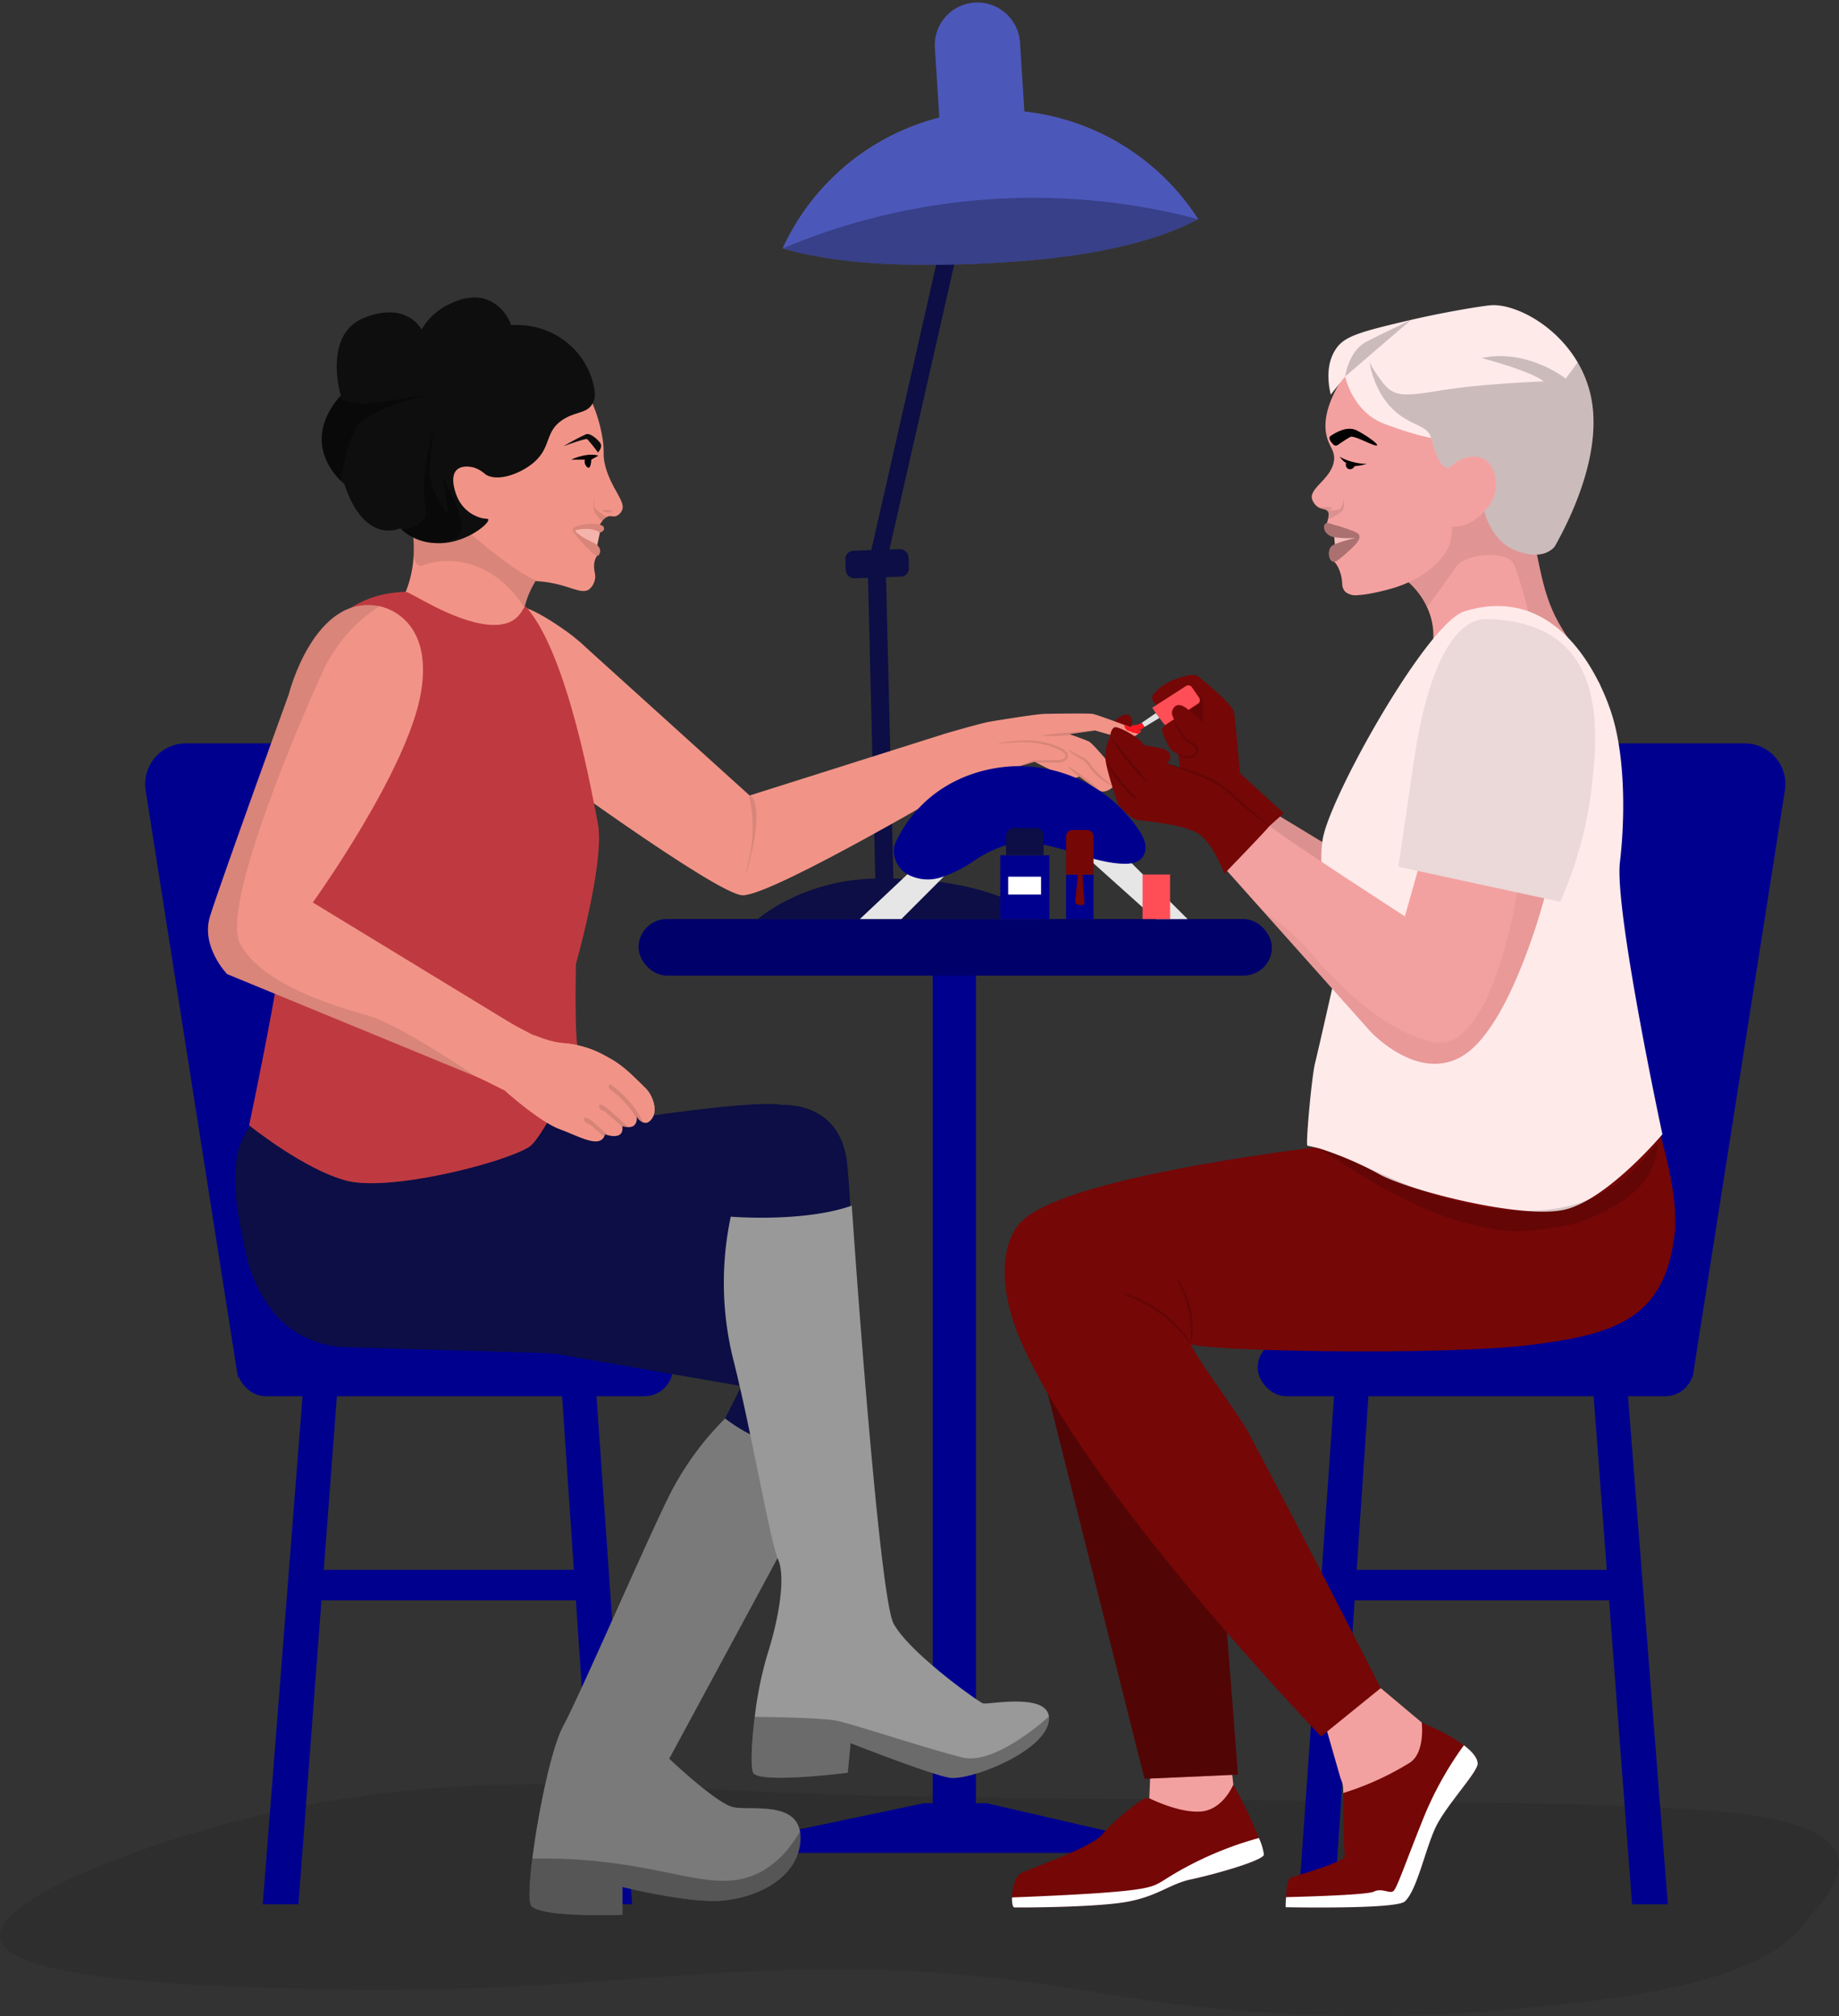<svg xmlns="http://www.w3.org/2000/svg" xmlns:xlink="http://www.w3.org/1999/xlink" width="444.245" height="486.911" viewBox="0 0 444.245 486.911">
  <rect x="0" y="0" width="444.245" height="486.911" fill="#333333" stroke="none"/>
  <defs>
    <clipPath id="clip-path">
      <path id="Path_16926" data-name="Path 16926" d="M274.307,188.973l6.234-.887s5.87,1.745,7.2,1.885a4.764,4.764,0,0,0,3.873-1.727s-10.546-4-11.666-4.172-9.911-.047-11.722,0-10.994,1.5-13.355,1.932-11.031,2.977-11.031,2.977l-4.256,4.47,7.513,5.572,3.164.252c1.633.737,15.651-3.63,15.651-3.63s6.607,3.416,8.091,3.854a3.473,3.473,0,0,0,2.669-.3s2.818,2.081,4.6,3.266,3.705-.887,3.705-.887a3.468,3.468,0,0,0,2.968-.737s-7.625-9.482-8.9-10.089-4.75-1.783-4.75-1.783Z" transform="translate(-239.59 -183.988)" fill="#f19487"/>
    </clipPath>
    <clipPath id="clip-path-2">
      <path id="Path_16942" data-name="Path 16942" d="M156.509,128.949a2.8,2.8,0,0,1-1.372,1.353c-.625.224-1.045,0-1.559.028a1.661,1.661,0,0,0-.691.2,3.46,3.46,0,0,0-1.176,1.045,6.55,6.55,0,0,0-.56.84c-.112.187-.224.383-.336.607-.457-.019-.887-.019-1.269-.019h-.028c-2.529-.019-3.565.215-3.91.495-.019.019-.037.028-.047.047a.307.307,0,0,0-.093.168c-.159.784,2.921,1.624,4.48,3.229a3.842,3.842,0,0,1,.523.672h0a2.268,2.268,0,0,1,.336,1.008,2.067,2.067,0,0,1-.327,1.279,4.585,4.585,0,0,0-.709,2.342c-.056,1.6.523,2.184.168,3.537a3.929,3.929,0,0,1-1.381,2.24,2.235,2.235,0,0,1-.2.121c-1.783.971-4.246-.887-9.37-1.764-1.167-.2-2.165-.289-2.893-.345-.168-.009-.327-.019-.457-.028a21.845,21.845,0,0,0-2.678,6.411c-2.492,10.434,3.752,19.374,5.217,21.372.327,2.109,2.389,16.22-4.022,20.093-8.483,5.124-25.347-11.544-26.981-13.159a61.131,61.131,0,0,1-13.327-19.85,27.138,27.138,0,0,0,9.314-9.893,24.478,24.478,0,0,0,1.1-2.352c2.464-6.048,2.566-13.075.569-20.074a45.157,45.157,0,0,0-7.5-14.727q7.965-6.229,15.94-12.45l17.331-7.1,7.727-.019h2.314c1.251,1.232,2.5,2.492,3.761,3.761q2.534,2.576,5,5.124a36.7,36.7,0,0,1,2.268,7.55c.793,4.265.047,4.489.784,7.41,1.4,5.553,5.114,8.791,4.05,10.863Z" transform="translate(-93.85 -94.25)" fill="#f19487"/>
    </clipPath>
  </defs>
  <g id="nail-technician-masthead" transform="translate(0 0.664)" style="mix-blend-mode: normal;isolation: isolate">
    <g id="Layer_2" data-name="Layer 2" transform="translate(0 -0.664)">
      <g id="Table_amp_lamp" data-name="Table &amp;amp; lamp">
        <path id="Path_16904" data-name="Path 16904" d="M435.757,494.739c-10.723,15.268-49.005,18.721-72.785,20.886a373.506,373.506,0,0,1-96.76-4.125c-4.629-.775-11.572-1.867-20.093-2.949-62.976-8.026-97.843,3.929-170.5,2.007-25.683-.672-71.674-1.895-75.379-11.61-3.528-9.221,32.188-22.809,59.337-29.612,42.118-10.555,79.616-8.819,118.262-6.757,71.74,3.817,213.483.588,247.061,6.243s13.887,21.577,10.844,25.917Z" transform="translate(0 -30.15)" opacity="0.1" style="mix-blend-mode: normal;isolation: isolate"/>
        <g id="Group_37447" data-name="Group 37447" transform="translate(154.258 221.979)">
          <rect id="Rectangle_29616" data-name="Rectangle 29616" width="10.452" height="211.047" transform="translate(71.049 7.867)" fill="#00008f"/>
          <rect id="Rectangle_29617" data-name="Rectangle 29617" width="152.989" height="13.626" rx="6.813" fill="#00008f"/>
          <rect id="Rectangle_29618" data-name="Rectangle 29618" width="152.989" height="13.626" rx="6.813" opacity="0.25"/>
          <path id="Path_16905" data-name="Path 16905" d="M177.9,477.991H302.21L250.218,465.98H235.053Z" transform="translate(-166.132 -252.46)" fill="#00008f"/>
        </g>
        <g id="Group_37451" data-name="Group 37451" transform="translate(183.068)">
          <path id="Path_16906" data-name="Path 16906" d="M196.16,236.478h68.389s-11.124-10.527-40.41-9.771C206.622,227.165,196.16,236.478,196.16,236.478Z" transform="translate(-196.16 -14.509)" fill="#0c0e45"/>
          <g id="Group_37450" data-name="Group 37450" transform="translate(5.982)">
            <path id="Path_16907" data-name="Path 16907" d="M226.533,216.911l-1.923-79.094L249.827,26.9h4.349L228.959,137.818l1.923,79.094Z" transform="translate(-204.041 -1.176)" fill="#0c0e45"/>
            <g id="Group_37448" data-name="Group 37448" transform="translate(93.177 81.113)">
              <path id="Path_16908" data-name="Path 16908" d="M302.41,86.25a.389.389,0,0,1,.019.047C302.429,86.278,302.419,86.269,302.41,86.25Z" transform="translate(-302.41 -86.25)" fill="#00008f"/>
              <path id="Path_16909" data-name="Path 16909" d="M302.49,86.43c.056.131.1.233,0,0Z" transform="translate(-302.415 -86.262)" fill="#00008f"/>
              <path id="Path_16910" data-name="Path 16910" d="M302.44,86.3a.755.755,0,0,0,.056.121A.755.755,0,0,0,302.44,86.3Z" transform="translate(-302.412 -86.253)" fill="#00008f"/>
            </g>
            <g id="Group_37449" data-name="Group 37449">
              <path id="Path_16911" data-name="Path 16911" d="M297.492,51.772c-7.279-3.192-16.6-4.144-25.571-4.816-12.151-.915-24.61-1.484-36.546.168s-27.242,8.819-32.8,15.324c15.156,4.414,34.689,4.4,51.488,3.472s35.548-3.472,48.9-10.536c-1.223-1.643-3.668-2.809-5.469-3.6Z" transform="translate(-202.57 -2.456)" fill="#6574f8"/>
              <path id="Path_16912" data-name="Path 16912" d="M297.492,51.772c-7.279-3.192-16.6-4.144-25.571-4.816-12.151-.915-24.61-1.484-36.546.168s-27.242,8.819-32.8,15.324c15.156,4.414,34.689,4.4,51.488,3.472s35.548-3.472,48.9-10.536c-1.223-1.643-3.668-2.809-5.469-3.6Z" transform="translate(-202.57 -2.456)" opacity="0.45"/>
              <path id="Path_16913" data-name="Path 16913" d="M202.579,61.232a57.382,57.382,0,0,1,100.381-7.065A155.9,155.9,0,0,0,202.57,61.241Z" transform="translate(-202.57 -1.239)" fill="#6574f8"/>
              <path id="Path_16914" data-name="Path 16914" d="M10.285,0h0A10.3,10.3,0,0,1,20.578,10.294V30.34H0V10.285A10.274,10.274,0,0,1,10.285,0Z" transform="matrix(0.998, -0.063, 0.063, 0.998, 36.15, 1.289)" fill="#6574f8"/>
              <path id="Path_16915" data-name="Path 16915" d="M260.946,26.328,259.9,9.65a10.291,10.291,0,0,0-20.541,1.3l1.055,16.864A57.767,57.767,0,0,0,202.58,59.384,155.9,155.9,0,0,1,302.971,52.31a57.732,57.732,0,0,0-42.015-25.982Z" transform="translate(-202.571 0.619)" opacity="0.25"/>
            </g>
          </g>
          <rect id="Rectangle_29619" data-name="Rectangle 29619" width="15.268" height="6.663" rx="2" transform="translate(21.074 133.079) rotate(-1.97)" fill="#0c0e45"/>
        </g>
      </g>
      <g id="Character_1" data-name="Character 1" transform="translate(35.066 71.854)">
        <path id="Path_16916" data-name="Path 16916" d="M287.52,187.929a4.7,4.7,0,0,1,3.033-3.509,1.64,1.64,0,0,1,1.708.187,1.874,1.874,0,0,1,.383,1.307,25.7,25.7,0,0,1-.224,4.321" transform="translate(-54.256 -83.534)" fill="#750707"/>
        <g id="Group_37452" data-name="Group 37452" transform="translate(0 107.68)">
          <rect id="Rectangle_29620" data-name="Rectangle 29620" width="105.318" height="13.682" rx="6.841" transform="translate(127.479 157.665) rotate(180)" fill="#00008f"/>
          <path id="Path_16917" data-name="Path 16917" d="M85.938,360.45l-9.3,122.91H68.01l9.631-122.91Z" transform="translate(-39.606 -202.972)" fill="#00008f"/>
          <path id="Path_16918" data-name="Path 16918" d="M145.49,360.45l8.3,122.91h8.633l-8.633-122.91Z" transform="translate(-44.777 -202.972)" fill="#00008f"/>
          <path id="Path_16919" data-name="Path 16919" d="M59.978,344.792,37.71,203.17a9.846,9.846,0,0,1,9.715-11.46H114.7a13.2,13.2,0,0,1,13.056,11.236l20.354,142.135Z" transform="translate(-37.574 -191.71)" fill="#00008f"/>
          <rect id="Rectangle_29621" data-name="Rectangle 29621" width="66.719" height="7.363" transform="translate(108.273 206.969) rotate(180)" fill="#00008f"/>
        </g>
        <g id="Group_37474" data-name="Group 37474" transform="translate(15.177)">
          <g id="Group_37461" data-name="Group 37461" transform="translate(77.669 83.023)">
            <path id="Path_16920" data-name="Path 16920" d="M149.034,165.29l41.2,37.246,46.756-14.792,7.177,10.378s-48.119,28.53-55.594,28.52c-6.113,0-51.516-33.364-51.516-33.364l11.974-27.988Z" transform="translate(-137.06 -165.29)" fill="#f19487"/>
            <g id="Group_37459" data-name="Group 37459" transform="translate(95.687 17.45)">
              <g id="Group_37458" data-name="Group 37458">
                <path id="Path_16921" data-name="Path 16921" d="M274.307,188.973l6.234-.887s5.87,1.745,7.2,1.885a4.764,4.764,0,0,0,3.873-1.727s-10.546-4-11.666-4.172-9.911-.047-11.722,0-10.994,1.5-13.355,1.932-11.031,2.977-11.031,2.977l-4.256,4.47,7.513,5.572,3.164.252c1.633.737,15.651-3.63,15.651-3.63s6.607,3.416,8.091,3.854a3.473,3.473,0,0,0,2.669-.3s2.818,2.081,4.6,3.266,3.705-.887,3.705-.887a3.468,3.468,0,0,0,2.968-.737s-7.625-9.482-8.9-10.089-4.75-1.783-4.75-1.783Z" transform="translate(-239.59 -183.988)" fill="#f19487"/>
                <g id="Group_37457" data-name="Group 37457" clip-path="url(#clip-path)">
                  <g id="Group_37453" data-name="Group 37453" transform="translate(11.096 6.504)" opacity="0.1">
                    <path id="Path_16922" data-name="Path 16922" d="M251.48,200.022a11.482,11.482,0,0,1,1.129-.261c.737-.14,1.811-.345,3.145-.635a54.889,54.889,0,0,0,10.452-3.341l.056-.028h.056c1.764-.019,3.649-.037,5.6-.056a3.473,3.473,0,0,0,1.895-.392.833.833,0,0,0-.009-1.353A5.225,5.225,0,0,0,272.17,193a18.138,18.138,0,0,0-1.773-.681,20.3,20.3,0,0,0-6.5-.924c-1.885.019-3.425.149-4.48.215a10,10,0,0,1-1.652.065,8.942,8.942,0,0,1,1.633-.3c1.055-.14,2.585-.336,4.5-.411a19.679,19.679,0,0,1,6.673.831,19.315,19.315,0,0,1,1.839.691,5.8,5.8,0,0,1,1.82,1.064,1.613,1.613,0,0,1,.532,1.1,1.331,1.331,0,0,1-.588,1.139,3.908,3.908,0,0,1-2.24.5c-1.951.009-3.836.019-5.6.037l.112-.028a48.9,48.9,0,0,1-10.611,3.173c-1.353.243-2.436.392-3.182.476a4.925,4.925,0,0,1-1.157.065Z" transform="translate(-251.48 -190.956)"/>
                  </g>
                  <g id="Group_37454" data-name="Group 37454" transform="translate(27.932 4.058)" opacity="0.1">
                    <path id="Path_16923" data-name="Path 16923" d="M282.53,188.377a29.329,29.329,0,0,1-6.458,1.1,25.634,25.634,0,0,1-6.551.121,60.938,60.938,0,0,1,6.486-.709c3.574-.364,6.486-.681,6.514-.5Z" transform="translate(-269.52 -188.336)"/>
                  </g>
                  <g id="Group_37455" data-name="Group 37455" transform="translate(34.443 8.691)" opacity="0.1">
                    <path id="Path_16924" data-name="Path 16924" d="M276.5,193.3a4.827,4.827,0,0,0,.476.28c.3.177.756.411,1.325.709s1.241.625,2,1.045a3.337,3.337,0,0,1,1.083.915c.308.383.56.775.849,1.157a23.731,23.731,0,0,0,5.133,4.657,4.919,4.919,0,0,1-1.895-.877,13.94,13.94,0,0,1-3.714-3.425,6,6,0,0,0-1.736-1.951c-.663-.4-1.307-.775-1.923-1.148-1.1-.653-1.7-1.26-1.587-1.353Z" transform="translate(-276.496 -193.3)"/>
                  </g>
                  <g id="Group_37456" data-name="Group 37456" transform="translate(34.36 12.802)" opacity="0.1">
                    <path id="Path_16925" data-name="Path 16925" d="M276.41,197.719c.1-.159,2,1.073,4.172,2.762a27.306,27.306,0,0,1,3.826,3.22c-.1.159-2.007-1.064-4.181-2.744a27.258,27.258,0,0,1-3.817-3.229Z" transform="translate(-276.407 -197.705)"/>
                  </g>
                </g>
              </g>
              <path id="Path_16927" data-name="Path 16927" d="M291.02,186.98a1.479,1.479,0,0,0,.831,1.325c.821.327,2.529.8,2.529.8s.607-.439.672-.653l-4.022-1.475Z" transform="translate(-243.023 -184.187)" fill="#ff1721"/>
            </g>
            <g id="Group_37460" data-name="Group 37460" transform="translate(52.235 37.257)" opacity="0.1" style="mix-blend-mode: multiply;isolation: isolate">
              <path id="Path_16928" data-name="Path 16928" d="M193.058,223.922c-.261-.093,1.391-4.078,1.615-9.3.28-5.217-.98-9.342-.709-9.407.177-.1,1.9.737,1.624,6.141C195.354,216.764,193.235,224.043,193.058,223.922Z" transform="translate(-193.03 -205.212)"/>
            </g>
          </g>
          <path id="Path_16929" data-name="Path 16929" d="M149.765,169.127c-2.016-3.817-6.887-7.046-8.437-8.11s-5.8-3.892-8.679-4.75c-2.921-.868-26.551-4.844-28.7-3.789L88.87,158.516l17.62,42.165,24.871,15.66,14.745-7.373s3.332-12.776,3.388-12.478c.1.532,1.941-7.755,2.986-11.927s1.073-8.278-2.706-15.445Z" transform="translate(-56.174 -81.4)" fill="#f19487"/>
          <g id="Group_37464" data-name="Group 37464" transform="translate(6.542 174.408)">
            <path id="Path_16930" data-name="Path 16930" d="M171.917,429.8s37.5-64.32,38.954-72.141-.513-16.9-3.276-21.624-84.9-36.8-84.9-36.8S84.349,281.47,70.182,286.584s-8.53,25.6-6.561,35.436a34.6,34.6,0,0,0,4.47,10.49A23.378,23.378,0,0,0,87.438,343.8l48.464,1.437a25.017,25.017,0,0,1,3.341.336l43.91,7.625L148.5,422.046s3.332,12.468,23.406,7.737Z" transform="translate(-60.846 -264.708)" fill="#0c0e45"/>
            <path id="Path_16931" data-name="Path 16931" d="M138.356,263.21s8.306,23.285,6.719,25.879-22.94,13.271-22.94,13.271L68.7,322.883s-5.488-8.726-5.488-22.137S81.8,263.21,81.8,263.21Z" transform="translate(-61.004 -263.21)" fill="#0c0e45"/>
            <path id="Path_16932" data-name="Path 16932" d="M197.245,285.272s14.148-1.129,15.725,14.223,4.069,87.213,4.069,87.213L197.8,390.5l-9.538-65.468-63.788-22.52,3.985-8.819s59.346-10.387,68.8-8.418Z" transform="translate(-65.092 -264.666)" fill="#0c0e45"/>
            <path id="Path_16933" data-name="Path 16933" d="M78.85,295.123s.569-.112,1.549-.42c1.1-.355,2.492-.8,4.162-1.344a90.7,90.7,0,0,1,13.924-3.518,40.711,40.711,0,0,1,14.251.187c3.6.747,5.665,1.773,5.712,1.652a6.846,6.846,0,0,0-1.437-.728,24.751,24.751,0,0,0-4.181-1.353,38.288,38.288,0,0,0-14.438-.364,77.674,77.674,0,0,0-13.971,3.714c-1.745.616-3.136,1.148-4.1,1.531a7.822,7.822,0,0,0-1.475.653Z" transform="translate(-62.047 -264.913)" fill="#00008f"/>
            <path id="Path_16934" data-name="Path 16934" d="M87.219,281.945a39.1,39.1,0,0,1,4.834-.028c1.484.1,3.257.336,5.226.56s4.125.495,6.365.924a29.65,29.65,0,0,1,10.826,4.013,32.683,32.683,0,0,1,3.752,3.024,3.9,3.9,0,0,0-.8-1.036,16.389,16.389,0,0,0-2.706-2.342,27.8,27.8,0,0,0-10.956-4.265c-2.268-.429-4.442-.681-6.421-.887s-3.761-.383-5.273-.429a19.392,19.392,0,0,0-3.574.159,4.119,4.119,0,0,0-1.279.308Z" transform="translate(-62.605 -264.428)" fill="#00008f"/>
            <g id="Group_37462" data-name="Group 37462" transform="translate(71.124 96.322)">
              <path id="Path_16935" data-name="Path 16935" d="M137.4,483.955c1.727,3.1,22.109,2.324,22.109,2.324v-6.719s14.493,3.612,22.846,3.36S202.006,478.01,202.5,468.2a8.887,8.887,0,0,0-.112-2.044c-1.279-7.345-12.254-4.993-16.108-5.861-4.172-.933-15.473-11.712-15.473-11.712l37.424-69.276s-12.571-6.579-16.687-8.474a38.077,38.077,0,0,1-7.223-4.414,71.858,71.858,0,0,0-13.439,18.507c-5.6,11.19-21.474,47.969-25.739,55.912-2.818,5.264-6.02,20.9-7.391,31.88-.719,5.721-.933,10.182-.345,11.246Z" transform="translate(-137.057 -366.42)" fill="#999"/>
              <path id="Path_16936" data-name="Path 16936" d="M137.4,483.955c1.727,3.1,22.109,2.324,22.109,2.324v-6.719s14.493,3.612,22.846,3.36S202.006,478.01,202.5,468.2a8.887,8.887,0,0,0-.112-2.044c-1.279-7.345-12.254-4.993-16.108-5.861-4.172-.933-15.473-11.712-15.473-11.712l37.424-69.276s-12.571-6.579-16.687-8.474a38.077,38.077,0,0,1-7.223-4.414,71.858,71.858,0,0,0-13.439,18.507c-5.6,11.19-21.474,47.969-25.739,55.912-2.818,5.264-6.02,20.9-7.391,31.88-.719,5.721-.933,10.182-.345,11.246Z" transform="translate(-137.057 -366.42)" opacity="0.2"/>
              <path id="Path_16937" data-name="Path 16937" d="M137.4,491.087c1.727,3.1,22.109,2.324,22.109,2.324v-6.719s14.493,3.612,22.846,3.36,19.654-4.909,20.149-14.717a8.887,8.887,0,0,0-.112-2.044c-3.22,5.618-6.766,8.315-9.482,9.762-10.424,5.553-20.326-1.157-42.837-2.865-4.638-.355-8.81-.411-12.328-.345-.719,5.721-.933,10.182-.345,11.246Z" transform="translate(-137.056 -373.553)" opacity="0.3" style="mix-blend-mode: multiply;isolation: isolate"/>
            </g>
            <g id="Group_37463" data-name="Group 37463" transform="translate(118.062 44.918)">
              <path id="Path_16938" data-name="Path 16938" d="M189.03,314a76.883,76.883,0,0,0,.429,33.784c4.48,17.508,9.09,44.75,10.994,48.968s.215,14.3-2.622,23.145a89,89,0,0,0-3,14.9c-.784,6.253-1.008,11.89-.411,13.439,1.092,2.846,22.874.065,22.874.065l.681-7.149S237.2,448.7,241.862,449.5s22.66-6.029,23.975-13.5a4.282,4.282,0,0,0,.047-1.279c-.681-5.777-14.839-2.79-15.921-3.173-1.157-.4-17.835-12.254-21.614-19.309-2.912-5.45-7.8-67.745-10.079-100.895-11.74,4.116-29.23,2.66-29.23,2.66Z" transform="translate(-187.351 -311.34)" fill="#999"/>
              <path id="Path_16939" data-name="Path 16939" d="M195.316,443.634c-.784,6.253-1.008,11.89-.411,13.439,1.092,2.846,22.874.065,22.874.065l.681-7.149s19.225,7.541,23.882,8.343,22.66-6.029,23.975-13.5a4.282,4.282,0,0,0,.047-1.279c-2.846,2.529-13.719,11.638-20.877,9.883-8.287-2.034-25.879-7.9-30.182-8.829-3.3-.719-14.811-.924-19.99-.98Z" transform="translate(-187.832 -320.164)" opacity="0.3" style="mix-blend-mode: multiply;isolation: isolate"/>
            </g>
          </g>
          <g id="Group_37470" data-name="Group 37470" transform="translate(27.478)">
            <g id="Group_37469" data-name="Group 37469">
              <g id="Group_37467" data-name="Group 37467" transform="translate(9.866 16.725)">
                <g id="Group_37466" data-name="Group 37466">
                  <path id="Path_16940" data-name="Path 16940" d="M156.509,128.949a2.8,2.8,0,0,1-1.372,1.353c-.625.224-1.045,0-1.559.028a1.661,1.661,0,0,0-.691.2,3.46,3.46,0,0,0-1.176,1.045,6.55,6.55,0,0,0-.56.84c-.112.187-.224.383-.336.607-.457-.019-.887-.019-1.269-.019h-.028c-2.529-.019-3.565.215-3.91.495-.019.019-.037.028-.047.047a.307.307,0,0,0-.093.168c-.159.784,2.921,1.624,4.48,3.229a3.842,3.842,0,0,1,.523.672h0a2.268,2.268,0,0,1,.336,1.008,2.067,2.067,0,0,1-.327,1.279,4.585,4.585,0,0,0-.709,2.342c-.056,1.6.523,2.184.168,3.537a3.929,3.929,0,0,1-1.381,2.24,2.235,2.235,0,0,1-.2.121c-1.783.971-4.246-.887-9.37-1.764-1.167-.2-2.165-.289-2.893-.345-.168-.009-.327-.019-.457-.028a21.845,21.845,0,0,0-2.678,6.411c-2.492,10.434,3.752,19.374,5.217,21.372.327,2.109,2.389,16.22-4.022,20.093-8.483,5.124-25.347-11.544-26.981-13.159a61.131,61.131,0,0,1-13.327-19.85,27.138,27.138,0,0,0,9.314-9.893,24.478,24.478,0,0,0,1.1-2.352c2.464-6.048,2.566-13.075.569-20.074a45.157,45.157,0,0,0-7.5-14.727q7.965-6.229,15.94-12.45l17.331-7.1,7.727-.019h2.314c1.251,1.232,2.5,2.492,3.761,3.761q2.534,2.576,5,5.124a36.7,36.7,0,0,1,2.268,7.55c.793,4.265.047,4.489.784,7.41,1.4,5.553,5.114,8.791,4.05,10.863Z" transform="translate(-93.85 -94.25)" fill="#f19487"/>
                  <g id="Group_37465" data-name="Group 37465" clip-path="url(#clip-path-2)">
                    <path id="Path_16941" data-name="Path 16941" d="M97.59,115.21a45.065,45.065,0,0,1,7.5,14.727c1.251,4.377-.121,15.343,3.882,13.588,3.014-1.325,15.473-3.444,24.358,10.508.989,1.549,1.689-4.312,2.753-6.029.14,0,.289-.588.289-.588C126.26,143.6,97.6,115.21,97.6,115.21Z" transform="translate(-94.1 -95.649)" opacity="0.1" style="mix-blend-mode: multiply;isolation: isolate"/>
                  </g>
                </g>
                <path id="Path_16943" data-name="Path 16943" d="M154.973,136.375l-.84,3.985-3.117-1.176L149,136.869l-.42-.495,4.61-.635Z" transform="translate(-97.503 -97.019)" fill="#f19487"/>
                <path id="Path_16944" data-name="Path 16944" d="M154.973,136.375l-.84,3.985-3.117-1.176L149,136.869l-.42-.495,4.61-.635Z" transform="translate(-97.503 -97.019)" fill="#fff" opacity="0.3"/>
                <path id="Path_16945" data-name="Path 16945" d="M154.706,137.01s1.447-.243,1.027-1.3-4.106-.877-5.31-.569-2.566.569-2.109,1.54,5.4,6.729,6.16,5.824.513-2.324-1.512-3.2-4.162-2.417-4.134-2.744,4.349-1,5.889.457Z" transform="translate(-97.479 -96.963)" fill="#f19487"/>
                <path id="Path_16946" data-name="Path 16946" d="M154.706,137.01s1.447-.243,1.027-1.3-4.106-.877-5.31-.569-2.566.569-2.109,1.54,5.4,6.729,6.16,5.824.513-2.324-1.512-3.2-4.162-2.417-4.134-2.744,4.349-1,5.889.457Z" transform="translate(-97.479 -96.963)" opacity="0.1" style="mix-blend-mode: multiply;isolation: isolate"/>
                <path id="Path_16947" data-name="Path 16947" d="M156.885,132.8a3.46,3.46,0,0,0-1.176,1.045c-.887-.756-2.165-2.109-2.109-3.546.084-2.2.327-1.745.327-1.745s-.467,1.587.233,2.342a15.967,15.967,0,0,0,2.734,1.9Z" transform="translate(-97.838 -96.537)" opacity="0.1" style="mix-blend-mode: multiply;isolation: isolate"/>
                <path id="Path_16948" data-name="Path 16948" d="M155.968,131.309s2.445-.1,2.305.373S155.622,131.841,155.968,131.309Z" transform="translate(-97.994 -96.723)" opacity="0.1" style="mix-blend-mode: multiply;isolation: isolate"/>
              </g>
              <g id="Group_37468" data-name="Group 37468">
                <path id="Path_16949" data-name="Path 16949" d="M148.7,101.92c-1.325,2.464-4,1.867-7.139,3.892-4.62,2.986-2.6,6.747-7.354,10.6-3.22,2.6-8.549,4.461-11.339,2.65a8.1,8.1,0,0,0-2.781-1.652c-.411-.112-2.753-.719-4.1.476-2.035,1.792-.14,6.234-.019,6.523a8.8,8.8,0,0,0,5.954,5.189c1.017.224,1.484.075,1.577.336.383,1.055-6.178,6.365-13.178,5.674a13.338,13.338,0,0,1-7.737-3.22c-.14-.131-.252-.243-.336-.327a7.811,7.811,0,0,1-3.584.513c-2.93-.308-7.055-2.5-9.93-11.227a10.476,10.476,0,0,1-.877-.784c-2.454-2.408-8.707-10.117-.411-20.074.14-.168.28-.336.439-.513,0,0-4.508-14.783,5.786-18.805s13.71,2.9,13.71,2.9a15.579,15.579,0,0,1,6.327-5.945c1.643-.812,6.076-3.033,10.387-.905a10.455,10.455,0,0,1,4.937,5.786,19.481,19.481,0,0,1,8.866,1.447A18.742,18.742,0,0,1,148.73,96.591c.439,1.689.915,3.593-.019,5.338Z" transform="translate(-83.28 -76.329)" fill="#0e0e0e"/>
                <path id="Path_16950" data-name="Path 16950" d="M108.319,101.669c-.411.1-11.19,2.9-15.193,6.066-3.052,2.417-4.657,10.555-5.273,14.512-2.454-2.408-8.707-10.117-.411-20.074,1.344.971,4.134,2.025,9.678,1.167,8.782-1.353,11-1.652,11.19-1.68Z" transform="translate(-83.279 -78.02)" opacity="0.36" style="mix-blend-mode: screen;isolation: isolate"/>
                <path id="Path_16951" data-name="Path 16951" d="M118.2,135.358c-1.363,2.51-5.665,2.52-6.5,2.52a11.554,11.554,0,0,1-7.737-3.22c1.96-.224,7.037-1.26,5.749-6.132-1.559-5.908,1.829-17.695,1.941-18.087-.028.2-.495,3.509-.887,9.193-.4,5.861,4.4,11.152,4.4,11.152l-1.213-8.773,3.4,7.111h0c.681,3.22,1.717,4.61.84,6.234Z" transform="translate(-84.66 -78.606)" opacity="0.36" style="mix-blend-mode: screen;isolation: isolate"/>
              </g>
            </g>
            <path id="Path_16952" data-name="Path 16952" d="M154.183,116.12s1.269-1.316.532-2.324-2.426-2.37-3.35-2.118a61.251,61.251,0,0,0-5.525,2.93s5.329-1.969,5.749-1.717a33.522,33.522,0,0,1,2.594,3.238Z" transform="translate(-87.454 -78.686)" fill="#0e0e0e"/>
            <path id="Path_16953" data-name="Path 16953" d="M147.85,118.195s3.789-1.82,6.57-.961l-1.717.961s-.075,2.585-.971,1.82a1.824,1.824,0,0,1-.588-1.82h-3.285Z" transform="translate(-87.588 -79.044)"/>
          </g>
          <path id="Path_16954" data-name="Path 16954" d="M102.315,152.5c1.055-.028,11.4,7.149,19.934,7.923s8.147-5.45,9.267-4.153c10.229,11.843,16.136,46.943,17.181,52.029,1.848,8.931-5.282,34.1-5.282,34.1s-.373,16.78.439,20.028-8.418,22.128-11.787,24.171c-6.542,3.976-33.793,10.807-44.068,8.11S64.49,281.336,64.49,281.336s11.61-54.073,10.257-65.7-3.938-22.2-1.241-31.665,7.261-30.863,28.81-31.469Z" transform="translate(-54.547 -81.413)" fill="#ff4e56"/>
          <path id="Path_16955" data-name="Path 16955" d="M102.315,152.5c1.055-.028,11.4,7.149,19.934,7.923s8.147-5.45,9.267-4.153c10.229,11.843,16.136,46.943,17.181,52.029,1.848,8.931-5.282,34.1-5.282,34.1s-.373,16.78.439,20.028-8.418,22.128-11.787,24.171c-6.542,3.976-33.793,10.807-44.068,8.11S64.49,281.336,64.49,281.336s11.61-54.073,10.257-65.7-3.938-22.2-1.241-31.665,7.261-30.863,28.81-31.469Z" transform="translate(-54.547 -81.413)" opacity="0.25" style="mix-blend-mode: multiply;isolation: isolate"/>
          <g id="Group_37472" data-name="Group 37472" transform="translate(0 74.272)">
            <path id="Path_16956" data-name="Path 16956" d="M95.248,156.2s13.234,2.063,10.033,20.877-26.122,50.667-26.122,50.667l50.041,30.48-5.833,13.542L58.459,245.046s-6.393-6.589-4.144-13.924,18.992-53.513,18.992-53.513S79.448,153,95.248,156.2Z" transform="translate(-53.836 -155.912)" fill="#f19487"/>
            <g id="Group_37471" data-name="Group 37471" transform="translate(62.457 100.043)">
              <path id="Path_16957" data-name="Path 16957" d="M136.793,266.871c.8.121,3.808,1.745,7.942,2.062a24.429,24.429,0,0,1,9.622,3.061c.149.084.3.168.485.261,3.378,1.811,5.245,3.649,8.987,7.335a7.577,7.577,0,0,1,1.307,1.68c.215.373,1.848,3.35.56,5.562-.215.317-.737,1.213-1.633,1.288a.776.776,0,0,1-.261-.028,1.413,1.413,0,0,1-.289-.019,2.911,2.911,0,0,1-1.633-1.5,4.3,4.3,0,0,0,.019.5c-.065,1.773-1.157,2.118-2.109,2.09a4.768,4.768,0,0,1-1.4-.252c.019.075.009.121.028.2.233,2.622-2.221,2.324-3.453,2.007a5.046,5.046,0,0,1-.728-.224,3.291,3.291,0,0,1-.252.607c-1.428,2.678-6.066-.131-10.77-1.857-4.974-1.876-13.262-9.342-13.262-9.342s-2.566-1.288-6.635-3.294c-.8-.4-1.671-.831-2.557-1.26l8.819-12.636s7.065,3.7,7.2,3.761Z" transform="translate(-120.76 -263.11)" fill="#f19487"/>
              <path id="Path_16958" data-name="Path 16958" d="M141.368,287.338a6.213,6.213,0,0,0,.915.243,3.272,3.272,0,0,0,3.658-1.073,14,14,0,0,1,2.268-2.492,1.977,1.977,0,0,0,.868-1.372,1.961,1.961,0,0,1,.569-1.363c.476-.448,1.129-.663,1.577-1.12.551-.541.467-1.027.532-1.736a1.54,1.54,0,0,1,.663-1.036,6.157,6.157,0,0,0,1.493-1.251,4.556,4.556,0,0,0,.868-3.108.729.729,0,0,1-.3-.4c.177.075.336.187.5.261,3.378,1.811,5.264,3.649,8.987,7.335a7.776,7.776,0,0,1,1.307,1.68v.075c.205.373,1.848,3.35.56,5.562-.215.317-.737,1.213-1.633,1.288a1.424,1.424,0,0,1-.551-.047,2.911,2.911,0,0,1-1.633-1.5,2.3,2.3,0,0,1,.019.5,1.871,1.871,0,0,1-2.109,2.091,4.815,4.815,0,0,1-1.372-.261,1.509,1.509,0,0,0,0,.205c.233,2.6-2.221,2.305-3.462,1.978a5.041,5.041,0,0,1-.728-.224,5.422,5.422,0,0,1-.252.607c-1.447,2.716-6.085-.121-10.77-1.857-4.993-1.848-13.262-9.314-13.262-9.314s-2.566-1.288-6.645-3.322c7.149-.42,12.142,6.188,17.9,9.631Z" transform="translate(-120.939 -263.745)" opacity="0" style="mix-blend-mode: normal;isolation: isolate"/>
              <path id="Path_16959" data-name="Path 16959" d="M158.195,280.112a25.036,25.036,0,0,1,7.755,9.1,2.844,2.844,0,0,1-1.633-1.5,4.3,4.3,0,0,0,.019.5,22.667,22.667,0,0,0-6.365-6.962c-.672-.467-.448-1.624.224-1.139Z" transform="translate(-123.216 -264.237)" opacity="0.11" style="mix-blend-mode: normal;isolation: isolate"/>
              <path id="Path_16960" data-name="Path 16960" d="M151.629,288.529a5.725,5.725,0,0,1,1.773,1.111c.616.532,1.232,1.064,1.839,1.6.588.513,1.167,1.036,1.736,1.577a5.046,5.046,0,0,1-.728-.224,3.289,3.289,0,0,1-.252.607c-.317-.317-.653-.569-.961-.859-.588-.513-1.157-1.008-1.736-1.5a4.779,4.779,0,0,0-1.549-1.045c-.663-.159-.784-1.447-.112-1.26Z" transform="translate(-122.791 -264.805)" opacity="0.11" style="mix-blend-mode: normal;isolation: isolate"/>
              <path id="Path_16961" data-name="Path 16961" d="M155.547,285.169a5.466,5.466,0,0,1,1.755,1.139c.635.5,1.232,1.064,1.839,1.6.989.859,1.969,1.764,2.912,2.734a5.34,5.34,0,0,1-1.372-.261.507.507,0,0,1,0,.205c-.569-.551-1.148-1.064-1.736-1.577s-1.185-1-1.764-1.493a4.659,4.659,0,0,0-1.531-1.055c-.663-.159-.784-1.447-.121-1.288Z" transform="translate(-123.051 -264.581)" opacity="0.11" style="mix-blend-mode: normal;isolation: isolate"/>
              <path id="Path_16962" data-name="Path 16962" d="M155.495,272.336c.149.084.3.168.485.261,3.378,1.811,5.245,3.649,8.987,7.335a7.577,7.577,0,0,1,1.307,1.68c.215.373,1.848,3.35.56,5.562-.215.317-.737,1.213-1.633,1.288a.776.776,0,0,1-.261-.028c2.594-3.229-1.624-7.634-5.17-11.582-3.584-3.985-19.944-7.989-21.969-8.493.8.121,3.938.6,8.073.915a24.428,24.428,0,0,1,9.622,3.061Z" transform="translate(-121.897 -263.46)" fill="#f19487"/>
            </g>
          </g>
          <g id="Group_37473" data-name="Group 37473" transform="translate(0.006 74.281)" opacity="0.1" style="mix-blend-mode: multiply;isolation: isolate">
            <path id="Path_16963" data-name="Path 16963" d="M95.249,156.2a37.59,37.59,0,0,0-13.495,15.343c-4.629,10.117-25.207,57.1-20.065,66.355s21.129,14.428,30.583,17.1c8.063,2.277,26.327,14.811,26.327,14.811L58.46,245.056s-6.393-6.589-4.134-13.924,18.992-53.513,18.992-53.513,6.141-24.61,21.941-21.409Z" transform="translate(-53.842 -155.922)"/>
          </g>
        </g>
      </g>
      <g id="Character_2" data-name="Character 2" transform="translate(242.704 73.699)">
        <g id="Group_37491" data-name="Group 37491">
          <g id="Group_37475" data-name="Group 37475" transform="translate(61.109 105.836)">
            <rect id="Rectangle_29622" data-name="Rectangle 29622" width="105.318" height="13.682" rx="6.841" transform="translate(0 143.983)" fill="#00008f"/>
            <path id="Path_16964" data-name="Path 16964" d="M412.49,360.45l9.3,122.91h8.633l-9.631-122.91Z" transform="translate(-331.343 -202.972)" fill="#00008f"/>
            <path id="Path_16965" data-name="Path 16965" d="M353.009,360.45l-8.3,122.91H336.07l8.642-122.91Z" transform="translate(-326.243 -202.972)" fill="#00008f"/>
            <path id="Path_16966" data-name="Path 16966" d="M431.827,344.792,454.094,203.17a9.846,9.846,0,0,0-9.715-11.46H377.1a13.2,13.2,0,0,0-13.056,11.236L343.69,345.082Z" transform="translate(-326.751 -191.71)" fill="#00008f"/>
            <rect id="Rectangle_29623" data-name="Rectangle 29623" width="66.719" height="7.363" transform="translate(19.206 199.605)" fill="#00008f"/>
          </g>
          <g id="Group_37490" data-name="Group 37490">
            <g id="Group_37476" data-name="Group 37476" transform="translate(67.846 333.999)">
              <path id="Path_16967" data-name="Path 16967" d="M379.18,454.984c.1,2.044-7.746,10.21-10.238,15.595s-4.48,15.184-7.382,17.751c-2.193,1.932-28.306,1.363-28.539,1.372a8.359,8.359,0,0,1-.121-2.426c.056-1.951.355-4.414,1.157-4.722,1.344-.523,13.318-3.845,13.019-5.208-.224-1.045-.327-10.8-.364-15.212-.009-1.316-.019-2.156-.019-2.156V450.7l9.174-4.666,9.79-.924s2.072.821,4.592,2.109a39.149,39.149,0,0,1,5.6,3.378C377.714,452.007,379.1,453.528,379.18,454.984Z" transform="translate(-332.768 -436.785)" fill="#750707"/>
              <path id="Path_16968" data-name="Path 16968" d="M379.171,455.376c.1,2.044-7.746,10.21-10.238,15.595s-4.48,15.184-7.382,17.751c-2.193,1.932-28.539,1.372-28.763,1.381a22.155,22.155,0,0,1,.1-2.436c6.4-.159,19.7-.579,21.222-1.335,2.007-1.008,3.929.728,4.8-.233s2.669-6.309,6.962-17.041a82.66,82.66,0,0,1,9.967-18.068c1.867,1.409,3.257,2.93,3.332,4.386Z" transform="translate(-332.759 -437.178)" fill="#fff"/>
              <path id="Path_16969" data-name="Path 16969" d="M363.321,454.258a69.562,69.562,0,0,1-15.987,7.27v-.691a6.612,6.612,0,0,0-.644-2.8l-4.47-15.576,14.158-6.271,9.911,8.315s.9,7.363-2.968,9.753Z" transform="translate(-333.39 -436.19)" fill="#f3a1a0"/>
            </g>
            <g id="Group_37477" data-name="Group 37477" transform="translate(1.759 339.981)">
              <path id="Path_16970" data-name="Path 16970" d="M322.807,477.933c-.075,1.484-12.347,4.9-17.564,5.992s-8.147,4.19-15.921,5.5-25.7,1.325-26.785,1.288c-.42-.009-.625-1.064-.588-2.417.065-2.156.756-5.068,2.212-5.852,2.38-1.269,16.9-6.094,19.589-9.361s9.557-8.791,10.639-8.754c2.128.065,5.553,2.342,10.835.373s7.018-4.928,7.018-4.928,1.4-1.465,3.164,1.26a110.42,110.42,0,0,1,6.178,12.907,14.286,14.286,0,0,1,1.213,3.985Z" transform="translate(-261.945 -443.72)" fill="#750707"/>
              <path id="Path_16971" data-name="Path 16971" d="M315.865,442.6l1.923,17.321s-2.436,6.029-7.755,6.5-12.552-3.2-12.552-3.2l.709-16.043,17.685-4.564Z" transform="translate(-264.317 -442.6)" fill="#f3a1a0"/>
              <path id="Path_16972" data-name="Path 16972" d="M322.807,478.974c-.075,1.484-12.347,4.9-17.564,5.992s-8.147,4.19-15.921,5.5-25.7,1.325-26.785,1.288c-.42-.009-.625-1.064-.588-2.417,1.185-.047,2.65-.1,4.47-.177,8.577-.373,21.008-.961,26.467-1.885s4.237-1.792,13.187-6.337a84.63,84.63,0,0,1,15.52-5.954,14.283,14.283,0,0,1,1.213,3.985Z" transform="translate(-261.945 -444.761)" fill="#fff"/>
            </g>
            <path id="Path_16973" data-name="Path 16973" d="M329.343,209.71s27.606,16.519,27.382,17.172-7.606,22.6-7.606,22.6l-26.3-31.833Z" transform="translate(-264.25 -87.076)" fill="#f3a1a0"/>
            <path id="Path_16974" data-name="Path 16974" d="M329.343,209.71s27.606,16.519,27.382,17.172-7.606,22.6-7.606,22.6l-26.3-31.833Z" transform="translate(-264.25 -87.076)" opacity="0.1"/>
            <g id="Group_37478" data-name="Group 37478" transform="translate(74.174)">
              <path id="Path_16975" data-name="Path 16975" d="M405.359,165.792c-.551-.784-1.064-1.5-1.549-2.2a58.715,58.715,0,0,1-3.556-5.59c-3.014-5.544-3.994-10.48-5.656-18.889-.691-3.462-1.195-6.691-1.577-9.65a6.513,6.513,0,0,1-4.209,1.12,7.172,7.172,0,0,1-5.852-5.17,86.046,86.046,0,0,0-26,19.048,18.4,18.4,0,0,1,11.6,9.958,16.018,16.018,0,0,1-3.976,18.9,11.027,11.027,0,0,1,1.064,3.864c4.4-.532,8.754-.905,13.2-1.064,9.939-.345,19.878-.793,29.65-2.772a9.536,9.536,0,0,1,1.9-.187,77.322,77.322,0,0,0-5.03-7.354Z" transform="translate(-340.702 -81.45)" fill="#f3a1a0"/>
              <path id="Path_16976" data-name="Path 16976" d="M403.809,163.755c-2.893,1.251-7.531,2.65-7.839,2.361-.467-.429-4.778-18.684-6.477-22.006s-11.75-2.622-14.036.812c-1.325,2-4.489,6.355-6.906,9.659a18.352,18.352,0,0,0-11.6-9.958c7.233-1.139,11.358-3.929,13.822-6.383,4.536-4.517,5.945-10.406,9.594-10.49,1.727-.037,3.164,1.232,4.088,2.268a10.417,10.417,0,0,0,8.558-.4c.383,2.958.887,6.188,1.577,9.65,1.671,8.418,2.641,13.346,5.656,18.889a58.043,58.043,0,0,0,3.556,5.59Z" transform="translate(-340.701 -81.606)" opacity="0.08" style="mix-blend-mode: multiply;isolation: isolate"/>
              <path id="Path_16977" data-name="Path 16977" d="M387.929,125.761q-2.912,1.316-6.71,2.828a10.037,10.037,0,0,1-6.561,3.724,9.736,9.736,0,0,1-1.279,0,13.035,13.035,0,0,1-.579,4.358s-2.072,6.663-12.926,10.3a.056.056,0,0,0-.037.009,53.887,53.887,0,0,1-5.618,1.419c-.084.019-.168.028-.243.047-.924.177-1.736.289-2.408.364-.289.028-.579.056-.849.065h-.037a3.976,3.976,0,0,1-3.005-.775.736.736,0,0,1-.121-.121,2.908,2.908,0,0,1-.653-1.7,10.154,10.154,0,0,0-1.017-4.172,7.957,7.957,0,0,0-1.269-1.717c4.526-3.182,5.413-4.778,5.1-5.628-.644-1.708-6.477-1.344-6.635-2.846-.028-.233.112-.224.355-1.288.271-1.176.215-1.661-.047-1.988a1.19,1.19,0,0,0-.224-.215c0-.009-.019-.019-.028-.019-.476-.336-1.12-.252-1.885-.681a2.415,2.415,0,0,1-.289-.177,3.735,3.735,0,0,1-1.335-1.829c-.84-2.706,4.825-4.984,5.292-9.435.224-2.09-.915-3.061-1.568-5.068-1.027-3.154-.9-8.138,4.508-16.061,1.008-.625,2.035-1.307,3.07-2.053a59.131,59.131,0,0,0,7.4-6.262l14.41-.5c.093-.056,15.753,3.966,15.856,3.966a82.034,82.034,0,0,1-.149,8.2c-.205,6.747.252,14.652,7.046,18.982,1.279.345,1.988.831,2.118,1.428q.49,2.254-9.669,6.841Z" transform="translate(-339.539 -78.842)" fill="#f3a1a0"/>
              <path id="Path_16978" data-name="Path 16978" d="M398.558,136.517l-.037.056a4.443,4.443,0,0,1-1.008.924c-3.08,2.24-7.849.308-8.651-.037-5.478-2.324-7.121-8.465-7.363-9.407a9.011,9.011,0,0,0,2.772-5.422c.261-2.408-.439-6.029-3.024-7.3a6.524,6.524,0,0,0-4.788.019c-2.305.8-2.744,2.258-3.873,2.193-1-.056-2.408-1.3-3.9-7.177,0,0-3.556-.495-11.292-3.388s-9.5-11.442-9.5-11.442l-3.481,4.377c-.672-2.884-1.157-7.233,1.111-10.816,2.025-3.2,5.366-4.228,18.283-7.233,7.8-1.811,15.828-3.154,18.992-3.509,5.422-.607,15.688,4.246,21.26,13.766a27.735,27.735,0,0,1,3.108,7.811c3.36,14.633-5.964,31.871-8.6,36.584Z" transform="translate(-339.827 -78.306)" fill="#ffeaea"/>
              <path id="Path_16979" data-name="Path 16979" d="M364.091,82.12h0c-4.2,2.007-8.791,4.218-10.835,5.3-4.246,2.23-5.086,8.381-5.086,8.381l15.921-13.672Z" transform="translate(-340.115 -78.56)" opacity="0.2" style="mix-blend-mode: multiply;isolation: isolate"/>
              <path id="Path_16980" data-name="Path 16980" d="M399.268,137.4l-.037.056c-.121.14-.476.42-1.008.924-3.08,2.24-7.849.308-8.651-.037-5.478-2.324-7.121-8.465-7.363-9.407a9.011,9.011,0,0,0,2.772-5.422c.261-2.408-.439-6.029-3.024-7.3a6.524,6.524,0,0,0-4.788.019c-2.305.8-2.744,2.258-3.873,2.193-1-.056-2.408-1.3-3.9-7.177-.933-3.126-4.573-2.818-8.586-6.3-5.441-4.713-6.318-12.039-6.309-12.132.084.28.569,1.624,3.052,4.9,2.837,3.742,5.133,3.537,14.633,1.988s24.386-2.109,24.386-2.109c-3.593-2.725-15.044-5.628-15.044-5.628,11.106-2.38,20.364,4.956,20.364,4.956l2.874-3.929a27.735,27.735,0,0,1,3.108,7.811c3.36,14.633-5.964,31.871-8.6,36.584Z" transform="translate(-340.538 -79.186)" opacity="0.2" style="mix-blend-mode: multiply;isolation: isolate"/>
              <path id="Path_16981" data-name="Path 16981" d="M347.53,130.576c-.093,1.307-3.864,2.856-3.864,2.856h0c.047-.728.429-1.381-.047-1.988a1.19,1.19,0,0,0-.224-.215.118.118,0,0,0-.056.009l.037-.028h.131a12.7,12.7,0,0,0,2.828-.224c.905-.28,1.232-2.566,1.232-2.566a15.956,15.956,0,0,1-.028,2.146Z" transform="translate(-339.793 -81.65)" opacity="0.1" style="mix-blend-mode: multiply;isolation: isolate"/>
              <path id="Path_16982" data-name="Path 16982" d="M344.551,130.84c-.112.271-.663.429-1.176.513h0s-.075.009-.112.019a.118.118,0,0,0-.056.009l.028-.028c-.476-.336-1.12-.252-1.885-.681,0,0,3.425-.345,3.21.168Z" transform="translate(-339.66 -81.793)" opacity="0.1" style="mix-blend-mode: multiply;isolation: isolate"/>
              <path id="Path_16983" data-name="Path 16983" d="M346.1,114.229a.79.79,0,0,1-1-.084c-.6-.6-1.447-1.652-.644-2.165,1.167-.747,3.938-2.482,6.318-1.26s5.637,3.565,4.694,3.621-5.394-2.529-6.309-2.072c-.663.336-2.24,1.4-3.061,1.96Z" transform="translate(-339.845 -80.441)"/>
              <path id="Path_16984" data-name="Path 16984" d="M346.76,117.54a14.075,14.075,0,0,0,6.57,1.717,14.768,14.768,0,0,1-2.977.56,1.224,1.224,0,0,1-.756.681,1.108,1.108,0,0,1-.859-.075,1.231,1.231,0,0,1-.411-1.428C348.132,118.949,347.787,118.828,346.76,117.54Z" transform="translate(-340.021 -80.924)"/>
              <path id="Path_16985" data-name="Path 16985" d="M345.55,140.423l-.28-3.173,5.572.924-2.165,2.007Z" transform="translate(-339.922 -82.24)" fill="#f3a1a0"/>
              <path id="Path_16986" data-name="Path 16986" d="M345.55,140.423l-.28-3.173,5.572.924-2.165,2.007Z" transform="translate(-339.922 -82.24)" fill="#fff" opacity="0.3"/>
              <path id="Path_16987" data-name="Path 16987" d="M345.294,138.115a3.286,3.286,0,0,1-1.773-.8,2.142,2.142,0,0,1-.756-2.044,1,1,0,0,1,.364-.467c.411-.261.915-.028,1.848.271,1.1.355.457.047,1.7.467,2.893.98,4.34,1.465,4.554,2.1.4,1.195-1.335,2.734-3.341,4.517-1.447,1.279-2.408,2.137-3.145,1.811-.868-.383-1.176-2.314-.429-3.434.131-.205.467-.616,2.65-1.325,1.792-.579,3.3-.859,3.294-.933a22.546,22.546,0,0,1-4.965-.159Z" transform="translate(-339.75 -82.069)" fill="#f3a1a0"/>
              <path id="Path_16988" data-name="Path 16988" d="M345.294,138.115a3.286,3.286,0,0,1-1.773-.8,2.142,2.142,0,0,1-.756-2.044,1,1,0,0,1,.364-.467c.411-.261.915-.028,1.848.271,1.1.355.457.047,1.7.467,2.893.98,4.34,1.465,4.554,2.1.4,1.195-1.335,2.734-3.341,4.517-1.447,1.279-2.408,2.137-3.145,1.811-.868-.383-1.176-2.314-.429-3.434.131-.205.467-.616,2.65-1.325,1.792-.579,3.3-.859,3.294-.933a22.546,22.546,0,0,1-4.965-.159Z" transform="translate(-339.75 -82.069)" opacity="0.3" style="mix-blend-mode: multiply;isolation: isolate"/>
            </g>
            <g id="Group_37481" data-name="Group 37481" transform="translate(0 72.661)">
              <g id="Group_37479" data-name="Group 37479" transform="translate(5.776 171.847)">
                <path id="Path_16989" data-name="Path 16989" d="M266.259,340.3c0,.056,27.988,111.4,27.988,111.4l22.576-1.008-6.71-86.448L266.25,340.3Z" transform="translate(-266.25 -340.3)" fill="#750707"/>
                <path id="Path_16990" data-name="Path 16990" d="M266.259,340.3c0,.056,27.988,111.4,27.988,111.4l22.576-1.008-6.71-86.448L266.25,340.3Z" transform="translate(-266.25 -340.3)" opacity="0.3"/>
              </g>
              <path id="Path_16991" data-name="Path 16991" d="M343.755,294.248c-3.182.392-67.792,7.345-79.532,18.861-5.45,5.338-5.469,16.733-.513,28.418,15.669,36.948,72.785,96.051,72.785,96.051l14.4-11.666s-19-37.4-31.9-61.623c-2.744-5.142-13.122-18.6-14-21.586.168,1.755,60.382,3.052,82.313.3,20.718-2.594,32.188-6.589,34.587-26.7,1.456-12.2-6.7-34.251-6.7-34.251Z" transform="translate(-260.061 -164.565)" fill="#750707"/>
              <path id="Path_16992" data-name="Path 16992" d="M376.322,157.467c-8.9,2.781-31.871,43.611-34.129,54.549-1.848,8.931,3.042,32.8,3.042,32.8s-4.162,18.478-4.974,21.717-2.249,19.16-1.885,19.925c.056.121,1.988.327,4.526,1.241A79.282,79.282,0,0,1,355.24,293.1c6.542,3.976,35.417,11.47,45.692,8.763s23.229-18.115,23.229-18.115-11.61-54.073-10.257-65.7,1.083-25.142-1.624-34.605-13.318-33.047-35.968-25.973Z" transform="translate(-265.284 -156.163)" fill="#ffeaea"/>
              <path id="Path_16993" data-name="Path 16993" d="M290.08,333.959a11.058,11.058,0,0,1,3.033.812,28.17,28.17,0,0,1,12.17,8.8A10.956,10.956,0,0,1,307,346.194a30.156,30.156,0,0,1-2.044-2.352,33.325,33.325,0,0,0-12-8.67c-1.764-.756-2.9-1.111-2.874-1.2Z" transform="translate(-262.064 -168.029)" opacity="0.15" style="mix-blend-mode: multiply;isolation: isolate"/>
              <g id="Group_37480" data-name="Group 37480" transform="translate(41.769 162.579)" opacity="0.15" style="mix-blend-mode: multiply;isolation: isolate">
                <path id="Path_16994" data-name="Path 16994" d="M304.829,330.37a7.254,7.254,0,0,1,1.26,2.025,24.092,24.092,0,0,1,1.932,5.441,19.225,19.225,0,0,1,.439,5.768,6.408,6.408,0,0,1-.476,2.342,30.809,30.809,0,0,0-.532-7.979C306.49,333.627,304.652,330.454,304.829,330.37Z" transform="translate(-304.817 -330.369)"/>
              </g>
              <path id="Path_16995" data-name="Path 16995" d="M423.074,295.12c-4.853,6.7-11.806,12.478-19.757,14.792-10.48,3.042-22.3,1.493-32.72-1.783-10.322-3.248-19.729-8.539-29.967-12.011,6.673,3.78,11.227,7.261,17.275,10.452,6.132,3.229,12.226,6.178,18.945,7.867,5.656,1.419,10.48,2.51,16.257,1.755,4.582-.6,8.689-.775,12.916-2.613,4.1-1.783,8.231-3.705,11.554-6.7s5.74-7.289,5.488-11.759Z" transform="translate(-265.438 -165.437)" opacity="0.15"/>
            </g>
            <path id="Path_16996" data-name="Path 16996" d="M327.585,212.76c.177.905,32.972,22.137,32.972,22.137l3.546-12.543,30.163,8.1s-7.326,28.194-18.068,36.938c-11.2,9.118-23.938-4.666-23.938-4.666l-34.811-39,10.135-10.966Z" transform="translate(-263.891 -87.279)" fill="#f3a1a0"/>
            <path id="Path_16997" data-name="Path 16997" d="M336.979,243.126c4.228,4.713,16.192,19.692,30.807,23.2s20.662-36.966,20.662-36.966l6.439,2.2s-7.326,28.194-18.068,36.938c-11.2,9.118-23.938-4.666-23.938-4.666L326.9,234.726a55.305,55.305,0,0,1,10.07,8.409Z" transform="translate(-264.522 -88.387)" opacity="0.05"/>
            <g id="Group_37489" data-name="Group 37489" transform="translate(24.303 89.311)">
              <path id="Path_16998" data-name="Path 16998" d="M295.52,192.2a36.045,36.045,0,0,1,4.461.7,3.179,3.179,0,0,1,2.3,1.325,1.634,1.634,0,0,1-2.249,2.174" transform="translate(-286.731 -175.219)" fill="#750707"/>
              <path id="Path_16999" data-name="Path 16999" d="M299.163,181.205s-1.475-1.157-.728-2.4a11.608,11.608,0,0,1,5.04-3.64c1.988-.747,4.8-1.736,5.954-.747s8.269,6.533,8.6,8.763,1.409,14.549,1.409,14.549l10.583,9.669-8.819,7.867s-14.727-14.232-15.557-16.295a24.278,24.278,0,0,1-1.073-5.786,6.957,6.957,0,0,1-1.923-1.241c-.345-.513-2.128-3.966-2.044-4.713s2.044-2.146,2.044-2.146l-3.462-3.882Z" transform="translate(-286.911 -174.004)" fill="#750707"/>
              <path id="Path_17000" data-name="Path 17000" d="M306.405,176.858l-8.175,5.254s3,4.34,3.173,4.172c.14-.131,5.693-3.733,7.886-5.152a1.022,1.022,0,0,0,.28-1.447l-1.755-2.548a1.026,1.026,0,0,0-1.4-.28Z" transform="translate(-286.912 -174.184)" fill="#ff4e56"/>
              <g id="Group_37482" data-name="Group 37482" transform="translate(20.557 4.709)" opacity="0.15">
                <path id="Path_17001" data-name="Path 17001" d="M311.088,186.04c-.121,0-2.977-2.464-2.958-3.182a13.42,13.42,0,0,1,2.249-1.605l.168-1.045-.56-1.157s.924.653.98,1.111a18.793,18.793,0,0,1,.112,2.408c-.037,1.717.233,3.472.019,3.481Z" transform="translate(-308.13 -179.05)"/>
              </g>
              <path id="Path_17002" data-name="Path 17002" d="M309.138,198.393a29.878,29.878,0,0,1,.2-6.327q-2.268-2.758-4.526-5.506a5.908,5.908,0,0,1-1.372-2.324,2.009,2.009,0,0,1,.961-2.314c.952-.4,2,.261,2.809.924a59.409,59.409,0,0,1,6.066,5.7" transform="translate(-287.255 -174.524)" fill="#750707"/>
              <g id="Group_37483" data-name="Group 37483" transform="translate(6.223 9.217)">
                <path id="Path_17003" data-name="Path 17003" d="M298.945,183.88l-3.425,2.342.672,1.008,3.6-2.174Z" transform="translate(-292.954 -183.88)" fill="#e0e0e0"/>
                <path id="Path_17004" data-name="Path 17004" d="M295.336,186.39a4.24,4.24,0,0,1-2.5.607l-.065,1.269a6.468,6.468,0,0,0,3.238-.868Z" transform="translate(-292.77 -184.048)" fill="#ff1721"/>
                <path id="Path_17005" data-name="Path 17005" d="M295.965,187.4a3.813,3.813,0,0,1-1.344,1.036,3.018,3.018,0,0,1-1.661.364c-.009-.075.737-.187,1.568-.579s1.4-.877,1.447-.821Z" transform="translate(-292.783 -184.115)" fill="#ff1721"/>
              </g>
              <g id="Group_37487" data-name="Group 37487" transform="translate(0 12.614)">
                <path id="Path_17006" data-name="Path 17006" d="M287.3,189.834c-.093-.289.289-2.314,1.251-2.314s5.1,2.025,6.645,3.948a34.368,34.368,0,0,0,5.394,4.62s9.921,3.3,12.384,4.9c2.361,1.531,12.776,10.089,12.776,10.378s-10.919,11.572-10.919,11.572-2.2-6.2-5.488-9.146-13.859-3.462-15.688-3.948-4.424-3.565-4.424-3.565-2.725-7.83-3.08-10.882a9.793,9.793,0,0,1,1.157-5.581Z" transform="translate(-286.102 -187.52)" fill="#750707"/>
                <g id="Group_37484" data-name="Group 37484" transform="translate(1.214 2.331)" opacity="0.15">
                  <path id="Path_17007" data-name="Path 17007" d="M296.667,201.219a30.961,30.961,0,0,1-5.068-5.236,31.443,31.443,0,0,1-4.19-5.964c.14-.093,2.09,2.5,4.648,5.59s4.732,5.5,4.61,5.618Z" transform="translate(-287.404 -190.017)"/>
                </g>
                <g id="Group_37485" data-name="Group 37485" transform="translate(0.263 8.686)" opacity="0.15">
                  <path id="Path_17008" data-name="Path 17008" d="M293.968,205.229c-.112.112-.821.681-3.388-2.436a31.447,31.447,0,0,1-4.19-5.964c.14-.093,2.09,2.5,4.648,5.59s3.052,2.688,2.921,2.809Z" transform="translate(-286.384 -196.827)"/>
                </g>
                <g id="Group_37486" data-name="Group 37486" transform="translate(14.715 8.809)" opacity="0.15">
                  <path id="Path_17009" data-name="Path 17009" d="M326.807,212a7.992,7.992,0,0,1-.989-.616c-.616-.429-1.484-1.073-2.548-1.885s-2.305-1.811-3.649-2.968c-.672-.579-1.372-1.195-2.062-1.876a17.062,17.062,0,0,0-2.249-1.867,20.927,20.927,0,0,0-2.51-1.521c-.84-.42-1.708-.775-2.51-1.129-1.624-.691-3.1-1.26-4.349-1.717-2.51-.905-4.1-1.372-4.069-1.456a4.144,4.144,0,0,1,1.148.205c.728.177,1.783.457,3.052.859s2.781.943,4.424,1.605c.821.345,1.671.681,2.566,1.111a20.226,20.226,0,0,1,2.585,1.559,15.733,15.733,0,0,1,2.315,1.941c.681.672,1.363,1.288,2.016,1.876,1.316,1.167,2.529,2.193,3.556,3.052.943.793,1.755,1.465,2.426,2.034A4.718,4.718,0,0,1,326.807,212Z" transform="translate(-301.87 -196.959)"/>
                </g>
              </g>
              <g id="Group_37488" data-name="Group 37488" transform="translate(16.586 10.793)" opacity="0.15">
                <path id="Path_17010" data-name="Path 17010" d="M303.889,185.57a26.559,26.559,0,0,0,1.6,2.762,13.767,13.767,0,0,0,2,2.258c.327.205.7.373,1.1.607a2.232,2.232,0,0,1,1.055,1.111,2,2,0,0,1-1.307,2.454,3.23,3.23,0,0,1-2.268-.121,5.265,5.265,0,0,1-1.092-.681c.047-.093.121-.093,1.232.289a2.913,2.913,0,0,0,1.932,0,1.467,1.467,0,0,0,.943-1.736c-.261-.7-1.2-.98-1.895-1.456a12.12,12.12,0,0,1-2.035-2.464,9.5,9.5,0,0,1-1.269-3.024Z" transform="translate(-303.875 -185.569)"/>
              </g>
            </g>
            <path id="Path_17011" data-name="Path 17011" d="M383.277,159.54c-5.88-.131-13.551,7.037-17.592,34.484s-3.7,25.338-3.7,25.338l39.085,8.455a96.292,96.292,0,0,0,7.438-26.318c1.568-13.775,5.03-41.259-25.226-41.95Z" transform="translate(-266.863 -83.727)" fill="#ffeaea"/>
            <path id="Path_17012" data-name="Path 17012" d="M383.277,159.54c-5.88-.131-13.551,7.037-17.592,34.484s-3.7,25.338-3.7,25.338l39.085,8.455a96.292,96.292,0,0,0,7.438-26.318c1.568-13.775,5.03-41.259-25.226-41.95Z" transform="translate(-266.863 -83.727)" opacity="0.08"/>
          </g>
        </g>
      </g>
      <g id="Accessories" transform="translate(207.715 185.016)">
        <g id="Group_37492" data-name="Group 37492">
          <path id="Path_17013" data-name="Path 17013" d="M275.682,209.042l-11.787-3.612-13.028,3.612L234.3,224.011l-11.731,11.05H232.6l24.657-24.675,8.521-.653,28.268,25.338h7.7Z" transform="translate(-222.57 -198.107)" fill="#e6e6e6"/>
          <path id="Path_17014" data-name="Path 17014" d="M292.05,216.208a9.81,9.81,0,0,0-1.577-3.3,35.026,35.026,0,0,0-31.012-15.24c-12.039.859-22.37,7.251-27.559,18.143h0c-1.344,2.6-.065,6.02,2.352,7.671a10.252,10.252,0,0,0,8.437,1,30.352,30.352,0,0,0,7.83-3.882,30.232,30.232,0,0,1,7.839-3.873c4.657-1.269,9.622-.252,14.251,1.129s9.23,3.126,14.055,3.322c1.708.065,3.621-.159,4.7-1.475a4.164,4.164,0,0,0,.681-3.49Z" transform="translate(-223.156 -197.583)" fill="#00008f"/>
        </g>
        <g id="Group_37493" data-name="Group 37493" transform="translate(33.905 14.957)">
          <rect id="Rectangle_29624" data-name="Rectangle 29624" width="11.88" height="15.417" transform="translate(0 6.579)" fill="#00008f"/>
          <rect id="Rectangle_29625" data-name="Rectangle 29625" width="7.942" height="4.302" transform="translate(1.923 11.759)" fill="#fff"/>
          <path id="Path_17015" data-name="Path 17015" d="M262.231,213.61h5.432a1.822,1.822,0,0,1,1.82,1.82v4.76H260.42v-4.76a1.822,1.822,0,0,1,1.82-1.82Z" transform="translate(-259.001 -213.61)" fill="#0c0e45"/>
        </g>
        <rect id="Rectangle_29626" data-name="Rectangle 29626" width="6.635" height="10.76" transform="translate(68.305 26.193)" fill="#ff4e56"/>
        <g id="Group_37494" data-name="Group 37494" transform="translate(49.808 15.442)">
          <rect id="Rectangle_29627" data-name="Rectangle 29627" width="6.635" height="10.76" transform="translate(0.009 10.751)" fill="#00008f"/>
          <path id="Path_17016" data-name="Path 17016" d="M277.489,214.13h3.546a1.541,1.541,0,0,1,1.54,1.54v9.221H275.94V215.67a1.541,1.541,0,0,1,1.54-1.54Z" transform="translate(-275.94 -214.13)" fill="#750707"/>
          <path id="Path_17017" data-name="Path 17017" d="M280.522,232.266c-.168-2.492-.327-4.974-.495-7.466l-1.017.392c-.224,2.184-.448,4.377-.681,6.561a1.359,1.359,0,0,0,.037.644c.187.448.765.541,1.251.579.317.019.7,0,.849-.271a.842.842,0,0,0,.056-.457Z" transform="translate(-276.098 -214.842)" fill="#750707"/>
        </g>
      </g>
    </g>
  </g>
</svg>
